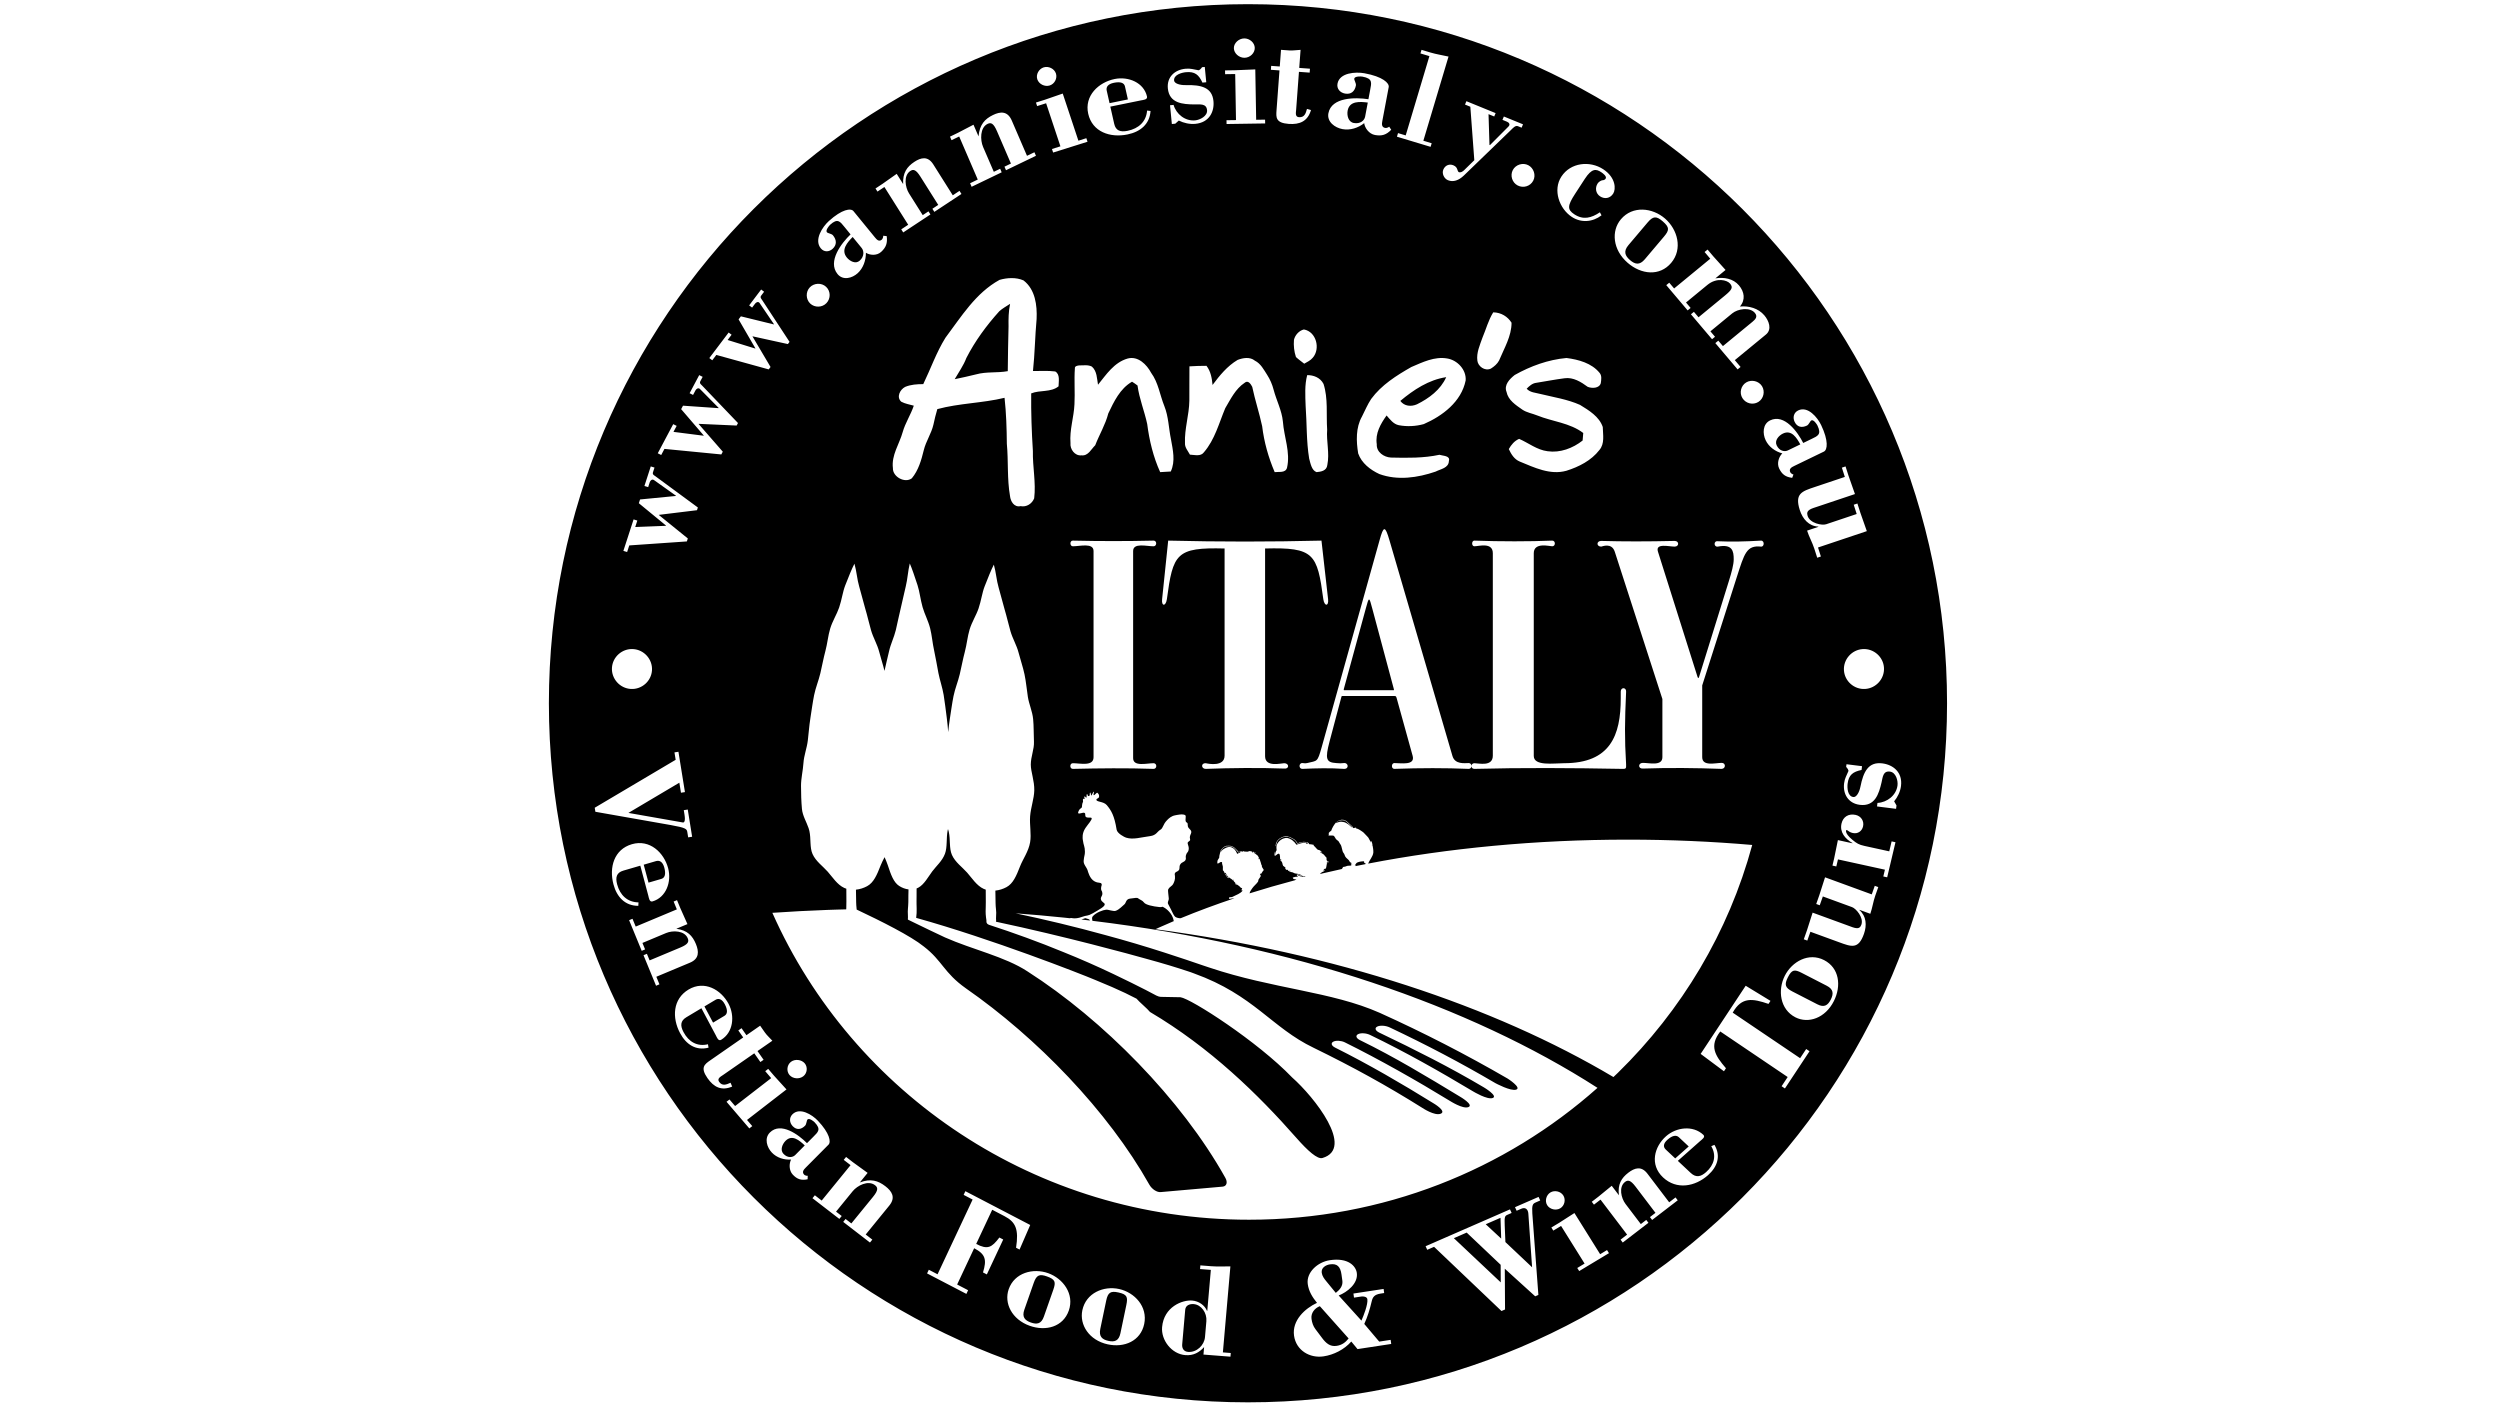 <?xml version="1.0" encoding="UTF-8"?>
<svg width="599px" height="337px" viewBox="0 0 599 337" version="1.1" xmlns="http://www.w3.org/2000/svg" xmlns:xlink="http://www.w3.org/1999/xlink">
    <!-- Generator: Sketch 63.1 (92452) - https://sketch.com -->
    <title>Annies Italy</title>
    <desc>Created with Sketch.</desc>
    <g id="Annies-Italy" stroke="none" stroke-width="1" fill="none" fill-rule="evenodd">
        <g id="AnniesItalyLogoNEW_P371CMYK" transform="translate(131, 1)" fill="#000000">
            <path d="M168.013,0 C260.521,0 335.512,74.992 335.512,167.5 C335.512,260.008 260.521,335 168.013,335 C75.505,335 0.512,260.008 0.512,167.5 C0.512,74.992 75.505,0 168.013,0 Z M156.609,302.184 L156.533,303.064 L159.119,303.266 L158.263,313.08 L158.196,313.075 C157.647,311.734 156.231,310.736 154.639,310.611 C152.284,310.425 147.864,312.106 147.438,316.981 C147.17,320.063 149.682,323.427 153.031,323.691 C154.921,323.838 156.325,323.061 157.506,321.761 L157.506,321.761 L157.35,323.554 L163.817,324.061 L163.893,323.181 L162.003,323.032 L163.801,302.431 C162.268,302.405 160.721,302.506 159.197,302.386 L159.197,302.386 L156.609,302.184 Z M194.094,303.998 C193.868,302.362 192.05,300.269 187.592,300.948 C184.694,301.39 181.951,303.878 182.337,306.659 C182.585,308.457 183.475,309.824 184.552,311.164 C181.65,312.508 178.547,315.386 179.05,319.017 C179.543,322.583 182.86,324.482 186.133,323.982 C188.597,323.607 191.065,322.362 192.772,320.433 L192.772,320.433 L194.263,322.242 L202.336,321.013 L202.201,320.03 L199.458,320.449 L195.881,316.218 C196.687,314.457 197.209,312.708 197.651,310.837 C197.889,309.799 198.279,309.172 199.806,308.939 L199.806,308.939 L200.648,308.811 L200.513,307.83 L193.28,308.931 L193.417,309.912 L195.194,309.643 C195.629,309.576 196.535,309.672 196.62,310.293 C196.793,311.536 195.708,314.274 195.198,315.42 L195.198,315.42 L189.749,309.402 C191.743,308.631 194.448,306.549 194.094,303.998 Z M152.977,312.823 C153.067,311.785 154.004,311.384 154.999,311.461 C156.822,311.605 158.222,313.552 158.046,315.564 L158.046,315.564 L157.715,319.37 C157.547,321.289 155.755,323.08 153.666,322.917 C152.605,322.833 152.172,322.039 152.255,321.096 L152.255,321.096 Z M185.235,311.962 L192.128,319.696 C191.343,320.684 190.502,321.279 189.256,321.469 C187.666,321.712 186.68,320.794 185.781,319.594 L185.781,319.594 L184.182,317.467 C183.638,316.748 183.364,315.922 183.237,315.005 C183.042,313.599 184.024,312.413 185.235,311.962 L185.235,311.962 Z M137.149,307.85 C133.442,307.029 129.198,308.783 128.328,312.945 C127.597,316.44 129.962,320.12 134.38,321.097 C138.363,321.978 142.297,320.321 143.154,316.224 C144.024,312.062 140.855,308.67 137.149,307.85 Z M134.048,310.621 C134.453,308.682 135.092,308.258 136.976,308.675 C139.045,309.132 139.273,309.749 138.868,311.686 L138.868,311.686 L137.453,318.453 C137.067,320.295 136.035,320.599 134.551,320.27 C133.069,319.942 132.249,319.23 132.633,317.386 L132.633,317.386 Z M120.131,304.048 C116.531,302.767 112.073,303.933 110.685,307.895 C109.519,311.222 111.422,315.13 115.712,316.658 C119.581,318.037 123.716,316.925 125.083,313.022 C126.472,309.062 123.731,305.331 120.131,304.048 Z M116.689,306.361 C117.336,304.515 118.026,304.182 119.856,304.834 C121.865,305.55 122.015,306.181 121.369,308.027 L121.369,308.027 L119.111,314.467 C118.497,316.221 117.427,316.385 115.987,315.872 C114.547,315.36 113.817,314.555 114.432,312.801 L114.432,312.801 Z M237.643,285.776 L231.994,288.24 L232.386,289.1 L233.526,288.602 C234.463,288.194 235.127,288.728 235.193,289.799 L235.193,289.799 L236.09,302.637 L229.694,296.599 L229.53,292.616 C229.459,290.688 229.518,290.352 230.133,290.084 L230.133,290.084 L231.186,289.624 L230.794,288.764 L210.574,297.593 L210.965,298.453 L212.604,297.738 L228.757,313.122 L229.607,312.752 L229.548,302.985 L236.835,309.597 L237.596,309.264 L236.144,289.728 C236.004,287.727 236.278,287.401 236.922,287.12 L236.922,287.12 L238.033,286.635 L237.643,285.776 Z M100.302,284.408 L99.888,285.292 L102.04,286.412 L93.638,304.32 L91.541,303.229 L91.127,304.113 L100.545,309.02 L100.959,308.136 L98.332,306.768 L102.409,298.079 C105.148,299.506 105.46,300.841 104.525,303.874 L104.525,303.874 L105.447,304.354 L109.371,295.989 L108.449,295.509 C106.619,297.927 105.631,298.475 102.893,297.048 L102.893,297.048 L106.734,288.86 L109.669,290.389 C112.352,291.787 113.14,293.518 112.447,297.959 L112.447,297.959 L113.285,298.395 L115.84,292.505 L100.302,284.408 Z M187.635,301.943 C189.381,301.677 190.161,302.493 190.42,304.358 L190.42,304.358 L190.642,305.96 C190.752,307.212 189.947,308.071 189.057,308.773 L189.057,308.773 L186.798,306.012 C186.301,305.419 185.798,304.762 185.685,303.944 C185.517,302.733 186.7,302.085 187.635,301.943 Z M220.417,294.327 L228.557,302.043 L228.581,306.258 L217.344,295.669 L220.417,294.327 Z M246.233,289.642 C244.991,290.389 243.815,291.243 242.571,291.992 L242.571,291.992 L240.707,293.113 L241.17,293.855 L243.034,292.734 L248.667,301.752 L246.912,302.809 L247.375,303.551 L254.508,299.258 L254.045,298.515 L252.396,299.508 Z M71.723,276.204 L71.153,276.903 L72.795,278.17 L65.879,286.656 L64.238,285.389 L63.668,286.088 L70.107,291.054 L70.677,290.356 L69.317,289.307 L73.304,284.416 C74.422,283.043 77.014,281.709 78.656,282.976 C79.374,283.53 79.474,284.175 78.172,285.773 L78.172,285.773 L72.985,292.136 L71.6,291.068 L71.031,291.767 L77.444,296.714 L78.014,296.015 L76.423,294.788 L82.078,287.85 C83.664,285.903 82.696,284.424 81.132,283.218 C79.387,281.873 77.62,281.323 75.012,282.32 L75.012,282.32 L76.883,280.023 C75.729,279.133 74.519,278.361 73.365,277.471 L73.365,277.471 L71.723,276.204 Z M263.727,280.214 C262.266,278.289 260.652,278.825 259.155,279.974 C257.488,281.257 256.563,282.748 256.894,285.385 L256.894,285.385 L255.171,283.116 C254.067,283.963 253.062,284.891 251.958,285.739 L251.958,285.739 L250.389,286.946 L250.913,287.636 L252.483,286.429 L258.855,294.818 L257.285,296.024 L257.81,296.714 L263.967,291.984 L263.442,291.293 L262.142,292.292 L258.469,287.457 C257.437,286.1 256.785,283.399 258.355,282.193 C259.041,281.665 259.672,281.727 260.872,283.307 L260.872,283.307 L265.65,289.596 L264.326,290.615 L264.85,291.305 L270.984,286.593 L270.458,285.903 L268.937,287.071 Z M228.522,290.787 L228.684,295.768 L224.982,292.332 L228.522,290.787 Z M86.983,134 C86.546,135.809 86.445,137.803 86.025,139.476 C85.573,141.271 85.245,143.039 84.821,144.719 C84.371,146.5 84.05,148.261 83.64,149.961 C83.213,151.728 82.39,153.32 82.015,155.056 C81.676,156.627 81.239,158.165 80.924,159.747 C80.55,158.187 80.038,156.669 79.64,155.118 C79.194,153.383 78.214,151.791 77.705,150.023 C77.216,148.323 76.835,146.562 76.299,144.781 C75.793,143.101 75.403,141.333 74.865,139.538 C74.364,137.865 74.245,135.871 73.724,134.062 C73.091,135.272 72.33,137.183 71.511,139.279 C70.915,140.803 70.7,142.668 70.058,144.564 C69.507,146.19 68.465,147.775 67.91,149.618 C67.404,151.302 67.252,153.157 66.765,154.98 C66.304,156.703 65.982,158.496 65.557,160.31 C65.146,162.065 64.417,163.77 64.056,165.578 C63.7,167.36 63.473,169.173 63.182,170.978 C63.008,172.048 62.895,173.122 62.787,174.193 C62.713,174.932 62.641,175.671 62.554,176.406 C62.338,178.241 61.624,180.009 61.508,181.805 C61.387,183.664 60.919,185.505 60.923,187.29 C60.928,189.17 60.981,191.053 61.144,192.812 C61.296,194.457 62.24,195.94 62.736,197.42 C62.811,197.642 62.876,197.865 62.926,198.087 C63.348,199.96 62.977,202.034 63.683,203.621 C64.461,205.369 66.148,206.532 67.316,207.851 C68.443,209.122 69.616,210.998 71.286,211.748 C71.448,211.821 71.613,211.88 71.78,211.934 C71.777,212.998 71.786,214.03 71.797,214.968 C71.802,215.401 71.79,215.792 71.778,216.167 C71.77,216.418 71.765,216.649 71.761,216.882 C71.042,216.901 70.32,216.917 69.603,216.939 C68.808,216.964 68.012,216.988 67.219,217.017 C62.796,217.181 58.406,217.409 54.057,217.713 C73.285,260.994 117.183,291.245 168.27,291.245 C200.39,291.245 229.669,279.287 251.762,259.652 C220.904,239.812 178.727,225.464 130.736,219.627 C130.671,219.242 130.584,218.843 130.795,218.585 C131.586,217.624 133.302,217.029 134.022,216.963 C134.601,216.91 135.75,217.436 136.339,217.226 C137.18,216.929 137.898,216.086 138.423,215.669 C138.808,215.362 138.745,214.394 139.8,214.3 C141.094,214.181 141.392,213.987 141.749,214.277 C142.11,214.573 142.736,214.721 143.097,215.237 C143.486,215.794 145.193,216.174 146.788,216.332 C147.777,216.429 147.169,215.971 148.178,216.609 C148.251,216.656 149.958,217.77 150.237,219.691 C150.239,219.694 150.239,219.697 150.239,219.701 C149.048,220.206 147.868,220.717 146.71,221.238 L145.838,221.64 L145.838,221.64 C188.777,227.399 226.698,239.899 255.579,257.061 C255.939,256.717 256.306,256.379 256.661,256.03 C271.891,241.131 283.169,222.402 288.832,201.453 C279.167,200.619 269.201,200.177 259.008,200.177 C236.95,200.177 215.94,202.223 196.818,205.919 C197.15,205.002 197.94,204.278 198.049,203.279 C198.077,202.683 197.971,202.089 197.858,201.505 L197.654,201.52 C197.706,201.486 197.807,201.417 197.858,201.383 C197.809,201.135 197.734,200.894 197.655,200.655 C197.61,200.626 197.519,200.569 197.472,200.542 C197.481,200.638 197.498,200.831 197.507,200.925 C197.462,200.824 197.422,200.722 197.382,200.621 C197.071,200.232 196.977,199.709 196.573,199.386 C196.344,199.163 196.116,198.936 195.91,198.692 C195.622,198.325 195.181,198.131 194.813,197.858 C194.554,197.665 194.243,197.565 193.936,197.476 L193.867,197.455 C193.886,197.41 193.924,197.321 193.943,197.276 C193.882,197.288 193.757,197.314 193.696,197.328 C193.56,197.402 193.363,197.359 193.249,197.416 C193.157,197.111 192.866,196.931 192.665,196.699 C192.299,196.399 191.978,196.052 191.624,195.741 C191.396,195.598 191.141,195.497 190.882,195.426 C190.289,195.311 189.731,195.603 189.25,195.908 C189.279,195.906 189.342,195.901 189.373,195.899 C190.076,195.428 191.169,195.352 191.764,196.028 C192.189,196.487 192.752,196.812 193.103,197.338 C192.716,197.154 192.466,196.797 192.12,196.556 C191.705,196.272 191.274,195.963 190.749,195.935 C190.212,195.789 189.647,195.963 189.159,196.186 C189.164,196.131 189.175,196.025 189.18,195.971 C188.643,196.585 188.209,197.28 187.954,198.054 C187.71,198.181 187.506,198.368 187.353,198.597 C187.363,198.661 187.384,198.791 187.396,198.857 C187.363,198.97 187.333,199.084 187.306,199.199 C187.741,199.231 188.19,199.115 188.611,199.274 C188.723,199.462 188.847,199.641 188.971,199.823 C189.128,200.251 189.661,200.363 189.844,200.777 C190.003,201.144 190.332,201.422 190.404,201.826 C190.484,202.199 190.615,202.559 190.688,202.934 C190.756,203.291 191.107,203.506 191.173,203.867 C191.295,204.371 191.729,204.691 192.095,205.023 C192.289,205.19 192.336,205.472 192.541,205.621 C192.878,205.673 192.955,206.037 192.986,206.316 C192.881,206.127 192.85,205.819 192.634,205.736 C192.688,205.936 192.786,206.13 192.782,206.349 C192.435,206.5 192.039,206.343 191.692,206.5 C191.434,206.607 191.169,206.703 190.885,206.71 C190.723,206.694 190.737,206.92 190.667,207.009 C190.624,207.035 190.538,207.085 190.495,207.109 C190.538,207.145 190.585,207.167 190.632,207.186 C188.849,207.573 187.084,207.977 185.335,208.391 C185.327,208.366 185.332,208.342 185.311,208.314 C185.581,208.041 185.912,207.841 186.282,207.724 C186.331,207.588 186.38,207.451 186.427,207.313 C186.333,207.482 186.197,207.594 186.017,207.645 C186.099,207.49 186.19,207.339 186.284,207.191 C186.388,207.181 186.495,207.171 186.599,207.159 C186.908,206.76 186.748,206.228 187.004,205.812 C186.964,205.824 186.88,205.847 186.838,205.857 C186.924,205.709 186.99,205.551 187.053,205.393 C187.321,205.472 187.016,205.65 187.084,205.822 C187.182,205.718 187.272,205.606 187.356,205.492 C187.203,205.329 186.885,205.308 186.859,205.052 C186.791,204.887 186.831,204.713 186.863,204.547 C186.714,204.325 186.474,204.177 186.338,203.943 C186.205,203.69 185.898,203.621 185.7,203.432 C185.51,203.381 185.356,203.262 185.337,203.056 C185.494,203.15 185.646,203.253 185.808,203.343 C185.602,202.923 185.198,202.624 184.716,202.602 C184.694,202.569 184.647,202.5 184.622,202.466 C184.289,202.254 184.137,201.855 183.787,201.658 C183.777,201.577 183.766,201.498 183.757,201.419 C183.381,201.317 182.992,201.293 182.608,201.252 C182.61,201.197 182.614,201.089 182.615,201.035 C182.389,200.913 182.164,200.769 181.9,200.745 C181.219,200.617 180.53,200.795 179.904,201.052 C179.599,200.602 179.269,200.117 178.741,199.902 C178.403,199.782 178.133,199.508 177.759,199.484 C177.418,199.242 176.984,199.302 176.616,199.448 C176.208,199.538 175.842,199.739 175.503,199.974 C174.982,200.356 174.689,200.987 174.63,201.611 C174.633,201.661 174.638,201.759 174.642,201.809 C174.691,201.658 174.733,201.506 174.781,201.357 C174.902,200.98 174.996,200.573 175.294,200.287 C175.81,199.78 176.525,199.462 177.256,199.443 C177.77,199.469 178.209,199.751 178.652,199.974 C178.872,200.091 179.1,200.205 179.273,200.39 C179.519,200.609 179.634,200.932 179.867,201.163 C180.258,201.078 180.608,200.863 181.008,200.815 C181.374,200.782 181.744,200.793 182.104,200.863 C182.136,200.898 182.2,200.97 182.232,201.006 C182.335,201.056 182.437,201.109 182.539,201.166 C182.362,201.161 182.185,201.15 182.007,201.138 C181.942,201.071 181.876,201.006 181.808,200.941 C181.044,200.877 180.331,201.166 179.622,201.393 C179.116,200.616 178.351,199.95 177.411,199.771 C176.267,199.711 175.233,200.542 174.86,201.577 C174.823,201.943 174.818,202.313 174.881,202.676 L174.884,202.698 C174.597,203.068 174.532,203.534 174.478,203.983 C174.394,203.762 174.382,203.527 174.394,203.295 C174.393,203.221 174.389,203.071 174.387,202.996 C174.295,203.305 174.251,203.652 174.358,203.964 C174.572,204.115 174.771,203.921 174.919,203.776 C175.092,203.637 175.353,203.412 175.557,203.63 C175.718,204.005 175.699,204.437 175.713,204.837 C175.761,204.83 175.857,204.818 175.906,204.813 C175.943,204.915 175.981,205.018 176.019,205.119 C175.976,205.107 175.887,205.085 175.842,205.074 L175.934,204.963 C175.829,204.961 175.725,204.961 175.622,204.959 C175.859,205.224 176.204,205.454 176.251,205.834 C176.283,206.068 176.361,206.29 176.469,206.5 C176.513,206.517 176.605,206.552 176.649,206.569 C176.734,206.742 176.896,206.787 177.076,206.761 C177.079,206.78 177.085,206.82 177.086,206.839 C177.029,206.832 176.914,206.82 176.856,206.813 C176.938,207.038 177.011,207.286 177.228,207.423 C177.336,207.416 177.444,207.408 177.552,207.403 C177.594,207.492 177.639,207.583 177.683,207.673 C177.855,207.664 178.03,207.659 178.204,207.647 C178.188,207.729 178.155,207.805 178.103,207.874 L178.051,207.666 C177.997,207.731 177.946,207.798 177.895,207.865 C178.084,207.931 178.283,207.946 178.481,207.965 C178.799,207.982 179.032,208.238 179.341,208.283 C179.958,208.355 180.617,208.465 181.098,208.888 C181.343,208.933 181.609,208.931 181.815,209.09 C181.545,209.186 181.248,208.885 181.025,209.103 C180.6,208.959 180.11,208.88 179.773,208.57 C180.155,208.593 180.479,208.804 180.814,208.967 C180.865,208.938 180.914,208.906 180.957,208.869 C180.622,208.723 180.288,208.577 179.942,208.46 C179.848,208.515 179.754,208.572 179.66,208.63 C179.775,208.761 179.887,208.897 179.989,209.04 C179.564,209.04 179.137,209.107 178.739,209.26 L178.86,209.544 L178.86,209.544 C179.097,209.683 179.371,209.702 179.641,209.709 C179.498,209.781 179.355,209.851 179.212,209.925 C175.509,210.904 171.899,211.947 168.39,213.053 C168.468,212.757 168.578,212.468 168.77,212.228 C169.134,211.653 169.587,211.139 170.083,210.672 C170.212,210.537 170.334,210.396 170.431,210.24 C170.517,210.051 170.463,209.812 170.607,209.647 C170.731,209.48 170.843,209.308 170.954,209.133 C170.932,209.098 170.896,209.04 170.865,208.99 L170.826,208.925 L170.893,208.987 C170.944,209.036 171.004,209.091 171.04,209.126 C171.066,208.981 171.089,208.837 171.111,208.691 C171.05,208.699 170.926,208.715 170.865,208.723 C170.916,208.579 170.973,208.434 171.033,208.292 C171.075,208.302 171.16,208.321 171.204,208.33 C171.383,208.022 171.559,207.707 171.809,207.446 C171.676,207.191 171.521,206.945 171.359,206.708 C171.3,206.643 171.371,206.562 171.383,206.493 C171.307,206.354 171.226,206.215 171.186,206.06 C171.104,205.611 170.89,205.202 170.785,204.76 C170.684,204.7 170.64,204.854 170.579,204.897 C170.567,204.83 170.559,204.765 170.55,204.7 C170.578,204.667 170.633,204.603 170.661,204.571 C170.534,204.423 170.485,204.234 170.409,204.06 C170.219,203.921 170.023,203.783 169.873,203.599 C169.833,203.613 169.753,203.639 169.711,203.651 C169.654,203.618 169.594,203.584 169.535,203.553 C169.598,203.537 169.725,203.508 169.788,203.492 C169.818,203.367 169.783,203.25 169.682,203.143 C169.683,203.216 169.688,203.362 169.69,203.434 C169.62,203.382 169.549,203.333 169.479,203.283 C169.49,203.247 169.511,203.173 169.521,203.137 C169.39,203.119 169.258,203.063 169.125,203.094 C169.071,203.276 169.406,203.303 169.5,203.436 C169.328,203.374 169.165,203.291 169.002,203.212 C168.986,203.161 168.954,203.057 168.937,203.006 C168.702,202.922 168.444,202.939 168.198,202.916 C168.177,202.951 168.135,203.018 168.114,203.052 C167.783,203.052 167.45,203.064 167.12,203.026 C167.085,203.013 167.016,202.985 166.981,202.973 C166.925,202.951 166.813,202.908 166.758,202.885 L166.82,203.092 C166.681,203.054 166.54,203.018 166.402,202.975 C166.234,203.018 166.065,203.056 165.896,203.09 C166.015,203.154 166.135,203.209 166.259,203.266 C166.165,203.288 166.071,203.308 165.975,203.317 C165.79,203.408 165.605,203.498 165.422,203.59 C165.183,202.863 164.648,202.139 163.854,201.962 C163.263,201.831 162.718,202.137 162.219,202.409 C161.902,202.597 161.684,202.896 161.441,203.161 C161.684,202.435 162.343,201.745 163.166,201.759 C163.717,201.725 164.32,201.821 164.728,202.218 C165.061,202.54 165.398,202.863 165.677,203.233 C165.724,203.236 165.819,203.243 165.867,203.247 C165.591,202.873 165.241,202.559 164.911,202.234 C164.644,201.948 164.276,201.785 163.907,201.673 C163.549,201.629 163.183,201.639 162.824,201.663 C162.25,201.816 161.827,202.258 161.502,202.726 C161.38,203.006 161.372,203.319 161.264,203.603 C161.148,203.895 161.145,204.211 161.119,204.519 C160.953,204.834 160.653,205.109 160.679,205.494 C160.697,205.632 160.594,205.893 160.803,205.917 C161.025,205.821 161.223,205.685 161.424,205.551 C161.549,205.549 161.675,205.549 161.802,205.549 C161.802,205.792 161.797,206.044 161.903,206.271 C162.087,206.67 161.952,207.116 162.005,207.537 C162.277,207.704 162.338,208.032 162.477,208.295 C162.528,208.228 162.578,208.163 162.631,208.097 C162.765,208.331 162.897,208.567 163.03,208.802 C163.127,208.981 163.356,209.065 163.396,209.284 C163.262,209.21 163.133,209.127 163.009,209.04 C162.925,208.813 162.768,208.615 162.718,208.374 C162.679,208.433 162.641,208.489 162.603,208.548 C162.786,208.863 163.005,209.155 163.263,209.415 C163.337,209.353 163.412,209.291 163.487,209.229 C163.804,209.521 164.254,209.647 164.48,210.04 C164.514,209.991 164.548,209.939 164.582,209.891 C164.529,209.839 164.425,209.738 164.372,209.686 C164.534,209.752 164.691,209.846 164.597,210.049 L164.822,210.063 C164.759,210.061 164.632,210.056 164.569,210.054 C164.669,210.214 164.787,210.365 164.944,210.476 C164.986,210.68 165.061,210.873 165.166,211.053 C165.208,211.012 165.249,210.971 165.291,210.931 C165.209,210.831 165.143,210.723 165.087,210.608 C165.209,210.706 165.309,210.826 165.403,210.95 C165.725,211.153 166.043,211.38 166.273,211.688 C166.39,211.741 166.508,211.793 166.63,211.844 C166.559,211.996 166.493,212.15 166.433,212.309 C166.513,212.326 166.672,212.364 166.751,212.382 C166.187,213.127 165.239,213.402 164.439,213.815 C164.188,213.994 163.865,213.93 163.581,213.994 C163.406,214.095 163.41,214.32 163.612,214.386 C163.985,214.32 164.353,214.216 164.735,214.219 L164.709,214.245 L164.709,214.245 C160.27,215.729 156.001,217.314 151.923,218.994 C151.391,219.056 150.884,218.826 150.854,218.817 C150.201,218.609 149.96,217.505 148.905,215.636 C148.621,215.13 149.086,214.807 149.039,214.245 C148.978,213.492 148.792,212.309 148.889,212.128 C149.351,211.277 149.78,211.461 150.167,210.658 C150.296,210.386 150.623,209.71 150.521,208.907 C150.487,208.629 150.413,208.44 150.521,208.207 C150.691,207.843 151.057,207.903 151.374,207.576 C151.81,207.131 151.421,206.718 151.799,206.106 C152.199,205.463 152.821,205.614 153.077,204.987 C153.236,204.598 153.013,204.505 153.149,203.936 C153.315,203.236 153.682,203.245 153.787,202.676 C153.911,202.01 153.742,201.812 153.574,201.135 C153.433,200.561 154.296,200.623 154.143,200.084 C153.799,198.87 155.09,198.559 153.981,197.574 C153.252,196.927 153.871,196.332 153.325,196.062 C152.741,195.775 153.353,194.546 152.959,194.3 C152.364,193.927 150.872,194.296 150.593,194.343 C149.651,194.501 149.045,195.093 148.677,195.464 C147.528,196.616 147.781,197.386 146.971,197.844 C146.281,198.236 146.051,199.139 144.571,199.333 C142.287,199.63 140.499,200.244 138.792,199.697 C138.414,199.575 136.688,198.704 136.541,197.775 C136.003,194.394 135.239,193.17 134.189,191.91 C133.401,190.964 131.567,191.198 131.703,190.551 C131.75,190.324 132.355,190.259 132.336,189.869 C132.329,189.738 132.442,189.413 131.984,188.983 C131.748,188.763 131.338,189.566 131.07,189.52 C130.868,189.485 131.236,188.682 131.074,188.694 C130.912,188.706 130.567,189.595 130.496,189.607 C130.337,189.636 130.381,188.83 130.203,188.913 C129.999,189.007 130.211,189.523 130.008,189.669 C129.478,190.051 129.589,188.861 129.392,189.332 C129.26,189.647 129.449,189.681 129.289,190.13 C129.24,190.268 128.975,189.716 128.87,189.819 C128.656,190.029 128.975,190.446 128.833,190.464 C128.686,190.481 128.584,190.197 128.479,190.536 C128.412,190.756 128.577,190.978 128.465,191.175 C128.2,191.64 128.272,192.393 128.2,192.467 C127.941,192.733 127.645,192.862 127.502,193.186 C127.323,193.59 127.268,193.648 127.36,193.854 C127.467,194.093 128.49,193.646 128.746,193.732 C129.094,193.849 128.981,193.949 129.053,194.499 C129.142,195.168 130.444,194.711 130.56,195.025 C130.704,195.411 129.742,196.401 129.082,197.378 C128.199,198.683 128.399,199.893 128.441,200.225 C128.624,201.659 128.951,201.773 128.947,203.111 C128.945,203.929 128.745,204.026 128.645,205.252 C128.575,206.111 129.32,206.73 129.586,207.518 C129.678,207.79 130.068,209.569 131.299,210.2 C132.245,210.687 132.774,210.326 132.95,210.818 C133.058,211.119 132.826,211.268 132.812,211.825 C132.791,212.536 133.098,212.341 133.128,213.039 C133.155,213.737 132.678,213.87 132.772,214.439 C132.892,215.166 133.727,215.283 133.694,215.699 C133.652,216.246 132.533,216.834 130.828,217.823 C129.531,218.575 129.438,218.234 128.242,218.685 C126.394,219.381 125.489,218.791 125.453,218.982 L125.452,219.021 L125.452,219.021 L123.919,218.859 C120.095,218.463 116.236,218.12 112.345,217.833 C119.392,219.319 126.745,221.079 133.827,223.04 C138.577,224.321 143.298,225.718 147.983,227.23 C151.966,228.501 154.602,229.43 157.145,230.288 C157.696,230.474 158.246,230.659 158.801,230.841 C174.024,235.948 188.054,236.556 199.6,241.682 C210.034,246.395 220.265,251.649 230.217,257.42 C230.228,257.418 233.62,259.595 232.299,260.068 C231.004,260.535 227.34,258.536 227.329,258.538 C218.885,253.588 210.8,249.349 201.973,245.169 C201.008,244.712 199.668,244.625 198.985,244.971 C198.303,245.315 198.526,245.957 199.472,246.411 C208.154,250.571 216.321,254.666 224.541,259.537 C224.551,259.536 227.978,261.593 226.661,262.081 C225.366,262.566 222.042,260.542 222.031,260.544 C213.941,255.7 205.755,251.067 197.273,246.971 C196.347,246.522 195.05,246.442 194.389,246.788 C193.726,247.132 193.935,247.769 194.846,248.214 C203.188,252.291 210.941,256.983 218.817,261.758 C218.825,261.756 222.204,263.731 220.827,264.261 C219.476,264.785 216.393,262.764 216.382,262.768 C208.632,258.02 199.373,252.772 191.235,248.753 C190.347,248.313 189.098,248.24 188.454,248.586 C187.812,248.93 188.005,249.559 188.88,249.998 C196.883,253.996 204.917,258.672 212.437,263.333 C212.447,263.329 215.695,265.247 214.199,265.845 C212.731,266.436 209.819,264.46 209.808,264.461 C201.252,259.098 193.115,254.624 183.754,250.055 C173.682,245.239 169.457,237.419 155.112,232.243 C154.848,232.147 154.606,232.048 154.335,231.954 L153.66,231.729 C150.845,230.794 147.971,229.906 143.369,228.649 C140.041,227.708 124.344,223.4 107.632,219.841 C107.627,219.85 107.617,219.857 107.612,219.865 C107.659,219.747 107.688,219.622 107.669,219.483 C107.604,219.008 107.701,218.391 107.694,217.689 C107.694,217.633 107.687,217.567 107.685,217.509 C107.676,217.31 107.661,217.096 107.639,216.87 C107.593,216.386 107.535,215.866 107.539,215.383 C107.546,214.446 107.526,213.424 107.49,212.389 C108.421,212.295 109.341,211.998 110.163,211.555 C111.739,210.706 112.521,208.848 113.408,206.572 C114.088,204.828 115.437,203.013 115.814,200.819 C116.154,198.84 115.654,196.651 115.816,194.566 C115.981,192.451 116.763,190.376 116.813,188.407 C116.872,186.077 115.977,183.93 115.978,182.198 C115.98,180.306 116.813,178.486 116.736,176.751 C116.652,174.868 116.709,173.032 116.54,171.295 C116.359,169.434 115.544,167.705 115.275,165.965 C114.993,164.139 114.844,162.333 114.476,160.587 C114.101,158.807 113.494,157.097 113.043,155.342 C112.597,153.607 111.618,152.015 111.109,150.248 C110.62,148.547 110.238,146.786 109.702,145.005 C109.197,143.325 108.806,141.558 108.269,139.762 C107.768,138.089 107.648,136.095 107.127,134.287 C106.495,135.496 105.734,137.407 104.914,139.503 C104.318,141.027 104.103,142.892 103.461,144.788 C102.91,146.414 101.869,147.999 101.314,149.842 C100.807,151.526 100.655,153.381 100.168,155.204 C99.708,156.927 99.386,158.721 98.961,160.534 C98.55,162.289 97.821,163.994 97.459,165.802 C97.103,167.585 96.877,169.397 96.585,171.202 C96.412,172.273 96.299,173.346 96.191,174.417 C96.093,173.251 95.994,172.082 95.836,170.916 C95.591,169.11 95.4,167.298 95.102,165.516 C94.798,163.707 94.186,162.002 93.841,160.248 C93.484,158.434 93.214,156.64 92.827,154.917 C92.418,153.095 92.29,151.239 91.865,149.556 C91.399,147.713 90.524,146.128 90.061,144.502 C89.522,142.606 89.342,140.741 88.842,139.216 C88.153,137.12 87.514,135.21 86.983,134 Z M243.572,285.44 C242.943,284.432 241.477,284.109 240.478,284.711 C239.477,285.313 239.079,286.757 239.708,287.765 C240.338,288.772 241.82,289.122 242.846,288.504 C243.873,287.886 244.202,286.447 243.572,285.44 Z M80.946,204.378 C81.23,205.031 81.505,205.664 81.709,206.287 C82.454,208.561 83.11,210.419 84.434,211.268 C85.124,211.711 85.897,212.008 86.679,212.102 C86.665,212.574 86.655,213.039 86.648,213.498 C86.639,214.048 86.634,214.587 86.638,215.096 C86.638,215.131 86.635,215.166 86.635,215.199 C86.632,215.482 86.615,215.773 86.593,216.063 C86.575,216.301 86.556,216.536 86.54,216.76 C86.522,216.988 86.509,217.205 86.507,217.402 C86.504,217.749 86.523,218.078 86.536,218.377 C86.549,218.681 86.556,218.956 86.528,219.196 C86.521,219.257 86.542,219.293 86.545,219.344 C86.938,219.537 87.329,219.726 87.719,219.917 C90.504,221.274 93.197,222.574 95.416,223.605 C101.952,226.509 109.782,228.199 115.198,231.756 C133.272,243.318 152.06,262.364 162.567,281.163 C163.213,282.267 162.914,283.233 161.942,283.318 C156.787,283.776 151.833,284.209 147.083,284.626 C146.189,284.704 145.008,283.92 144.402,282.879 C134.45,265.165 117.412,247.614 100.421,235.802 C95.11,232.046 94.822,229.217 90.338,225.778 C87.234,223.261 80.101,219.697 74.256,216.932 C74.249,216.837 74.245,216.746 74.235,216.645 C74.189,216.162 74.131,215.642 74.135,215.159 C74.143,214.222 74.122,213.199 74.086,212.165 C75.018,212.071 75.938,211.774 76.76,211.33 C78.336,210.482 79.118,208.623 80.005,206.347 C80.255,205.706 80.596,205.054 80.946,204.378 Z M277.113,270.896 C274.618,268.558 270.62,269.083 268.178,271.248 C265.366,273.741 264.205,278.052 267.468,281.11 C270.729,284.168 275.172,283.292 278.229,280.582 C280.523,278.547 281.367,275.962 279.777,273.303 L279.777,273.303 L279.018,273.627 C280.321,275.884 279.727,278.115 277.778,279.844 C276.496,280.981 275.349,281.209 274.102,280.04 L274.102,280.04 L271.007,277.14 L276.41,272.35 C276.804,272.001 277.689,271.435 277.113,270.896 Z M64.963,267.524 C63.605,266.093 60.636,264.209 58.866,265.991 C58.037,266.826 58.157,268.014 58.923,268.822 C59.865,269.815 60.952,269.668 61.893,268.721 C62.072,268.54 62.164,268.223 62.234,267.926 C62.303,267.63 62.373,267.335 62.485,267.221 C62.888,266.816 63.942,267.649 64.183,267.903 C65.803,269.612 65.021,270.219 63.856,271.392 L63.856,271.392 L62.355,272.903 C60.362,270.894 56.078,267.716 53.457,270.356 C52.068,271.754 52.753,273.908 53.935,275.155 C55.117,276.4 56.861,276.946 58.546,276.83 C58.048,277.782 58.007,279.447 58.949,280.44 C60,281.549 60.97,281.878 62.503,281.556 L62.503,281.556 L62.534,280.71 C62.29,280.777 61.826,280.61 61.673,280.449 C61.06,279.803 61.598,279.216 62.069,278.742 L62.069,278.742 L67.513,273.26 C68.162,272.606 67.787,270.503 64.963,267.524 Z M268.53,272.074 C269.713,271.024 270.641,270.903 271.264,271.488 L271.264,271.488 L273.616,273.69 L270.383,276.556 L268.13,274.442 C267.481,273.835 267.469,273.014 268.53,272.074 Z M96.14,197.644 C96.214,197.866 96.28,198.089 96.33,198.312 C96.751,200.184 96.38,202.258 97.087,203.846 C97.865,205.593 99.552,206.756 100.72,208.074 C101.847,209.347 103.02,211.223 104.689,211.972 C104.851,212.043 105.017,212.104 105.183,212.158 C105.181,213.222 105.189,214.255 105.2,215.192 C105.205,215.625 105.194,216.016 105.181,216.392 C105.17,216.732 105.16,217.061 105.158,217.37 C105.157,217.61 105.161,217.845 105.177,218.073 C105.213,218.587 105.286,219.126 105.35,219.525 C105.366,219.625 105.17,220.302 105.969,220.585 C111.865,222.499 117.951,224.707 123.768,227.107 C127.828,228.741 131.839,230.502 135.794,232.389 C139.157,233.974 141.364,235.122 143.5,236.186 C146.191,237.617 146.434,237.796 147.114,237.848 C149.186,237.898 151.847,237.937 151.847,237.938 C154.356,238.276 170.284,248.509 178.594,257.156 C183.906,261.852 193.645,274.151 185.869,276.454 C184.679,276.83 182.344,274.744 179.611,271.635 C170.476,261.241 158.941,249.98 144.54,241.468 C143.928,240.689 141.944,239.051 141.305,238.277 C140.781,237.989 141.125,238.22 138.616,236.933 C136.661,236.009 134.487,235.045 131.363,233.774 C127.747,232.255 106.772,224.024 88.516,218.921 C88.557,218.574 88.598,218.174 88.621,217.786 C88.64,217.463 88.638,217.125 88.632,216.776 C88.629,216.647 88.628,216.518 88.624,216.383 C88.618,216.15 88.611,215.908 88.606,215.656 C88.602,215.416 88.599,215.168 88.601,214.905 C88.605,214.529 88.608,214.128 88.611,213.726 C88.615,213.125 88.617,212.509 88.616,211.873 C88.756,211.817 88.894,211.758 89.03,211.685 C90.432,210.936 91.417,209.06 92.364,207.789 C93.345,206.469 94.761,205.308 95.414,203.559 C96.008,201.973 95.696,199.897 96.05,198.025 C96.074,197.898 96.109,197.771 96.14,197.644 Z M57.222,272.339 C58.813,270.738 60.568,272.266 61.818,273.445 L61.818,273.445 L59.533,275.746 C58.928,276.355 57.73,276.523 56.722,275.462 C55.847,274.537 56.461,273.108 57.222,272.339 Z M53.06,255.103 L52.348,255.653 L53.775,257.321 L45.13,264.007 L43.786,262.436 L43.074,262.986 L48.535,269.367 L49.247,268.817 L47.985,267.342 L57.443,260.027 C56.492,258.915 55.438,257.882 54.487,256.771 L54.487,256.771 L53.06,255.103 Z M287.268,235.184 L276.475,251.513 L282.061,255.677 L282.54,254.952 C279.913,251.894 278.479,249.643 281.177,246.142 L281.177,246.142 L297.326,257.055 L295.871,259.259 L296.668,259.796 L302.561,250.879 L301.764,250.342 L300.309,252.543 L284.158,241.63 C286.325,237.771 288.93,238.249 292.731,239.534 L292.731,239.534 L293.21,238.809 L287.268,235.184 Z M51.129,244.755 L47.845,247.036 L46.672,245.357 L45.9,245.894 L47.072,247.573 L39.207,253.037 C37.827,253.994 36.723,254.761 38.511,257.321 C40.029,259.496 41.868,260.427 44.43,259.341 L44.43,259.341 L44.038,258.427 C43.04,258.876 42.05,259.279 41.3,258.205 C40.743,257.407 41.694,256.949 42.246,256.566 L42.246,256.566 L49.725,251.371 L51.186,253.463 L51.958,252.926 L50.497,250.835 L54.057,248.361 C53.475,247.703 52.763,247.094 52.263,246.378 L52.263,246.378 L51.129,244.755 Z M61.802,253.763 C61.037,252.869 59.474,252.672 58.507,253.419 C57.541,254.166 57.38,255.658 58.166,256.576 C58.952,257.494 60.499,257.624 61.465,256.876 C62.432,256.129 62.567,254.659 61.802,253.763 Z M43.557,239.501 C41.761,236.124 37.775,233.821 33.976,236.093 C30.176,238.365 29.985,242.853 31.938,246.527 C33.403,249.281 35.758,250.803 38.766,250.019 L38.766,250.019 L38.628,249.204 C36.086,249.825 34.019,248.64 32.775,246.3 C31.956,244.758 32.002,243.599 33.454,242.731 L33.454,242.731 L37.059,240.575 L40.509,247.063 C40.761,247.538 41.11,248.54 41.78,248.139 C44.686,246.402 45.117,242.435 43.557,239.501 Z M40.412,238.572 C41.166,238.119 41.98,238.335 42.658,239.61 C43.414,241.032 43.314,241.951 42.587,242.385 L42.587,242.385 L39.849,244.023 L37.785,240.141 Z M306.052,229.041 C302.357,227.14 298.349,229.389 296.628,232.814 C294.906,236.241 295.471,240.84 299.167,242.742 C302.271,244.338 306.343,242.948 308.393,238.867 C310.244,235.184 309.692,230.913 306.052,229.041 Z M297.361,233.191 C298.323,231.279 298.959,231.213 300.681,232.097 L300.681,232.097 L306.69,235.189 C308.328,236.03 308.348,237.119 307.66,238.489 C306.97,239.859 306.09,240.483 304.454,239.641 L304.454,239.641 L298.443,236.55 C296.723,235.664 296.486,234.934 297.361,233.191 Z M31.214,214.673 L30.402,215.012 L31.172,216.885 L21.315,221.01 L20.545,219.138 L19.734,219.477 L22.752,226.818 L23.564,226.479 L22.926,224.929 L28.608,222.55 C30.203,221.883 33.013,221.941 33.783,223.813 C34.119,224.633 33.894,225.24 32.038,226.018 L32.038,226.018 L24.646,229.11 L23.997,227.531 L23.185,227.871 L26.191,235.184 L27.003,234.843 L26.257,233.031 L34.317,229.658 C36.578,228.711 36.474,226.971 35.741,225.188 C34.923,223.199 33.706,221.891 31.044,221.531 L31.044,221.531 L33.711,220.416 C33.17,219.1 32.524,217.861 31.983,216.544 L31.983,216.544 L31.214,214.673 Z M306.28,209.204 C305.783,210.615 305.408,212.07 304.911,213.479 L304.911,213.479 L304.168,215.595 L305.01,215.903 L305.753,213.787 L312.764,216.351 C313.697,216.69 315.59,218.836 314.986,220.553 C314.5,221.932 313.351,221.339 311.696,220.735 L311.696,220.735 L303.302,217.668 C302.806,219.077 302.429,220.532 301.934,221.943 L301.934,221.943 L301.188,224.058 L302.031,224.366 L302.776,222.251 L309.636,224.757 C312.613,225.846 314.277,226.522 315.604,222.752 C316.327,220.698 316.185,218.5 314.517,217.06 L314.517,217.06 L314.54,216.998 L317.126,217.944 C317.623,216.535 317.817,215.014 318.314,213.603 L318.314,213.603 L319.037,211.548 L318.194,211.242 L317.472,213.295 Z M129.35,219.082 C129.47,219.156 129.989,219.149 130.126,219.515 L130.141,219.555 C129.461,219.473 128.779,219.393 128.097,219.315 C128.847,219.121 129.002,218.86 129.35,219.082 Z M29.086,207.022 C28.086,203.279 24.675,200.024 20.399,201.271 C16.122,202.516 14.902,206.835 15.99,210.907 C16.805,213.96 18.784,216.039 21.936,216.041 L21.936,216.041 L21.986,215.213 C19.332,215.172 17.561,213.493 16.869,210.898 C16.413,209.191 16.725,208.074 18.36,207.598 L18.36,207.598 L22.417,206.416 L24.337,213.608 C24.477,214.132 24.592,215.198 25.346,214.977 C28.617,214.025 29.954,210.273 29.086,207.022 Z M26.19,205.317 C27.039,205.071 27.795,205.488 28.172,206.899 C28.593,208.476 28.282,209.345 27.465,209.582 L27.465,209.582 L24.383,210.481 L23.234,206.179 Z M313.605,194.251 C311.918,193.882 310.611,194.7 310.234,196.294 C309.738,198.395 311.097,199.999 312.849,200.984 L312.849,200.984 L312.832,201.048 L309.359,200.287 C309.014,201.752 308.8,203.245 308.453,204.711 L308.453,204.711 L308.053,206.397 L308.981,206.601 L309.379,204.913 L320.626,207.376 L320.242,209 L321.168,209.204 L323.156,200.798 L322.23,200.595 L321.666,202.982 L315.71,201.678 C314.388,201.389 313.87,201.074 312.823,200.208 C310.76,198.483 311.32,197.736 311.529,197.882 C312.038,198.228 312.298,198.453 312.926,198.59 C314.151,198.858 315.122,198.134 315.386,197.019 C315.686,195.745 314.929,194.542 313.605,194.251 Z M195.832,205.377 C195.835,205.458 195.846,205.618 195.851,205.697 C195.945,205.805 196.098,205.831 196.224,205.893 C196.208,205.95 196.177,206 196.151,206.051 C195.359,206.206 194.567,206.359 193.785,206.521 C193.819,206.464 193.858,206.411 193.884,206.35 C193.814,206.345 193.675,206.337 193.605,206.331 C193.839,206.115 193.926,205.747 194.248,205.637 C194.747,205.432 195.293,205.365 195.832,205.377 Z M31.554,179.122 L30.602,179.27 L30.889,181.048 L11.496,192.536 L11.652,193.502 L29.666,196.676 C33.317,197.323 33.557,197.606 33.678,198.354 L33.678,198.354 L33.884,199.633 L34.836,199.485 L33.786,192.966 L32.834,193.116 L33.004,194.176 C33.286,195.921 32.862,196.115 32.593,196.062 L32.593,196.062 L19.568,193.773 L31.773,186.535 L32.16,188.937 L33.112,188.788 L31.554,179.122 Z M319.998,181.904 C316.662,181.486 315.471,183.899 314.758,187.489 C314.481,188.899 313.777,190.059 313.064,189.971 C311.672,189.795 311.564,187.778 311.689,186.775 C311.957,184.641 312.97,183.915 315.031,183.482 L315.031,183.482 L315.144,182.577 L311.42,182.111 L311.338,182.758 C311.603,183.02 311.966,183.527 311.869,183.776 C311.436,184.871 311.001,185.441 310.847,186.671 C310.522,189.257 311.854,191.494 314.605,191.838 C318.232,192.293 319.172,189.257 319.821,186.448 C320.11,185.202 320.17,183.667 321.822,183.874 C323.279,184.056 323.785,186.058 323.643,187.19 C323.345,189.551 321.192,191.251 318.84,191.384 L318.84,191.384 L318.734,192.224 L323.299,192.796 L323.402,191.988 L322.834,190.998 C323.686,189.987 324.313,188.653 324.48,187.328 C324.895,184.028 322.588,182.228 319.998,181.904 Z M290.946,128.531 C287.265,128.758 283.71,128.833 280.592,128.682 C279.532,128.531 279.595,130.121 280.592,129.969 C284.086,129.288 284.398,131.03 284.398,133 C284.398,134.288 283.898,136.105 283.212,138.302 L283.212,138.302 L276.102,161.179 C275.978,161.558 275.853,161.558 275.728,161.179 L275.728,161.179 L266.247,131.181 C265.562,129.06 268.868,129.969 270.239,129.969 C271.363,129.969 271.363,128.606 270.239,128.606 C263.877,128.758 257.765,128.758 252.651,128.606 C251.466,128.606 251.466,129.969 252.651,129.969 C252.837,129.969 255.146,128.909 255.895,131.181 L255.895,131.181 L267.309,166.483 L267.309,180.421 C267.309,182.618 264.189,181.785 262.631,181.785 C261.444,181.785 261.444,183.224 262.631,183.148 C268.992,182.921 275.291,182.998 281.528,183.224 C282.527,183.148 282.527,181.785 281.528,181.785 C280.031,181.785 276.85,182.693 276.85,180.421 L276.85,180.421 L276.85,163.225 L285.146,137.242 C286.954,131.636 287.453,129.591 290.946,129.969 C291.757,130.045 291.819,128.531 290.946,128.531 Z M240.917,128.531 C235.401,128.757 228.539,128.757 222.255,128.531 C221.55,128.531 221.55,129.89 222.255,129.89 C223.28,129.89 226.68,128.832 226.68,131.552 L226.68,131.552 L226.68,180.051 C226.68,182.77 223.344,181.865 222.255,181.865 C221.356,181.865 221.294,183.224 222.255,183.224 C233.606,182.922 245.661,182.998 257.717,183.224 C258.488,183.224 258.68,183.224 258.615,182.167 C258.231,175.821 258.295,171.817 258.615,164.716 C258.68,163.658 257.334,163.583 257.334,164.716 L257.334,164.716 L257.334,166.303 C257.334,175.217 254.833,181.865 243.739,181.865 C241.3,181.865 236.49,182.62 236.49,180.127 L236.49,180.127 L236.49,131.552 C236.49,128.832 240.275,129.89 240.917,129.89 C241.749,129.89 241.749,128.531 240.917,128.531 Z M185.625,128.531 C173.384,128.833 161.204,128.833 148.898,128.531 L148.898,128.531 L147.44,142.582 C147.251,144.32 148.329,144.32 148.582,142.582 C150.042,131.628 150.801,130.117 162.411,130.419 L162.411,130.419 L162.411,180.052 C162.411,182.77 158.54,182.015 157.905,181.865 C156.701,181.789 156.763,183.224 157.905,183.224 C163.742,182.998 170.909,182.922 176.681,183.148 C177.95,183.301 177.95,181.865 176.681,181.865 C175.983,181.865 172.115,182.922 172.115,180.203 L172.115,180.203 L172.115,130.419 C183.848,130.117 184.609,131.628 186.069,142.582 C186.323,144.32 187.402,144.32 187.211,142.582 L187.211,142.582 Z M145.394,128.531 C139.073,128.682 132.563,128.682 126.055,128.531 C125.249,128.531 125.311,129.891 126.055,129.891 C127.729,129.891 131.014,128.985 131.014,131.024 L131.014,131.024 L131.014,180.429 C131.014,182.696 127.79,181.865 126.055,181.865 C125.249,181.865 125.249,183.224 126.055,183.224 C132.502,183.074 138.948,182.998 145.394,183.224 C146.262,183.224 146.262,181.865 145.394,181.865 C143.784,181.865 140.498,182.77 140.498,180.655 L140.498,180.655 L140.498,131.024 C140.498,128.985 143.72,129.891 145.394,129.891 C146.2,129.891 146.262,128.531 145.394,128.531 Z M201.919,128.461 C200.879,124.908 200.513,124.908 199.536,128.461 L199.536,128.461 L185.669,178.048 C184.631,181.754 184.631,181.213 182.187,181.832 C181.882,181.909 181.576,181.909 181.149,181.832 C180.17,181.676 180.049,183.3 181.149,183.222 C184.387,183.068 187.747,182.99 190.983,183.222 C192.326,183.3 192.083,181.676 190.983,181.832 C190.312,181.909 189.945,181.909 189.151,181.832 C186.707,181.676 186.463,180.827 187.562,176.656 L187.562,176.656 L190.373,166.075 C190.433,165.844 190.433,165.766 190.617,165.766 L190.617,165.766 L203.139,165.766 C203.508,165.766 203.508,165.921 203.629,166.23 L203.629,166.23 L207.477,180.132 C208.087,182.45 204.728,181.832 203.08,181.832 C202.345,181.832 202.286,183.222 203.08,183.222 C209.432,182.99 215.236,182.99 220.917,183.222 C221.771,183.222 221.771,181.832 220.917,181.832 C219.94,181.832 217.617,182.218 217.007,180.132 L217.007,180.132 Z M196.236,144.835 C197.031,141.9 197.031,141.9 197.825,144.912 L197.825,144.912 L202.957,164.068 C203.08,164.453 202.896,164.376 202.773,164.376 L202.773,164.376 L191.106,164.376 C190.924,164.376 190.924,164.299 190.983,164.068 L190.983,164.068 Z M20.684,154.518 C18.052,154.367 15.766,156.41 15.622,159.021 C15.478,161.632 17.525,163.923 20.156,164.074 C22.788,164.225 25.074,162.182 25.218,159.571 C25.362,156.96 23.315,154.669 20.684,154.518 Z M315.544,154.511 L315.331,154.519 C312.699,154.675 310.657,156.97 310.807,159.581 C310.955,162.192 313.247,164.23 315.877,164.073 C318.51,163.917 320.552,161.622 320.402,159.011 C320.252,156.4 317.962,154.362 315.331,154.519 Z M311.192,110.755 L310.311,111.05 L311.022,113.271 L303.854,115.675 C300.741,116.718 298.961,117.244 300.227,121.203 C300.917,123.36 302.403,125.071 304.662,125.169 L304.662,125.169 L304.684,125.233 L301.979,126.14 C302.453,127.62 303.242,128.996 303.715,130.476 L303.715,130.476 L304.405,132.633 L305.285,132.337 L304.595,130.181 L316.291,126.26 C315.817,124.779 315.218,123.34 314.744,121.86 L314.744,121.86 L314.033,119.639 L313.154,119.934 L313.863,122.155 L306.539,124.611 C305.563,124.938 302.68,124.408 302.103,122.606 C301.639,121.157 302.948,120.897 304.677,120.317 L304.677,120.317 L313.448,117.376 C312.975,115.895 312.375,114.457 311.902,112.976 L311.902,112.976 L311.192,110.755 Z M24.922,110.755 L23.403,115.442 L24.3,115.715 L24.683,114.535 C24.814,114.132 25.231,113.713 25.694,114.024 L25.694,114.024 L30.96,117.772 L30.94,117.834 L22.356,118.67 L22.064,119.57 L28.571,124.923 L28.551,124.985 L21.201,125.275 L21.704,123.723 L20.806,123.45 L18.361,130.992 L19.258,131.265 L19.772,129.682 L33.572,128.727 L33.804,128.013 L26.856,122.39 L26.866,122.359 L35.998,121.246 L36.209,120.595 L26.028,113.103 C25.834,112.942 25.267,112.735 25.448,112.176 L25.448,112.176 L25.82,111.028 L24.922,110.755 Z M108.488,66.059 C102.757,69.201 99.304,74.899 95.528,79.927 C93.346,83.44 92.001,87.338 90.212,91.037 C88.737,91.037 87.231,91.127 85.862,91.706 C84.619,92.357 83.727,94.152 84.938,95.247 C85.862,95.753 86.939,95.907 87.947,96.201 C87.217,98.376 85.909,100.315 85.285,102.527 C84.49,105.402 82.548,108.057 82.941,111.163 C82.849,113.216 85.793,114.866 87.476,113.6 C89.066,111.679 89.759,109.223 90.337,106.858 C90.85,104.724 92.167,102.87 92.652,100.727 C92.93,99.483 93.203,98.24 93.582,97.024 C98.86,95.599 104.384,95.599 109.69,94.315 C110.097,97.973 110.203,101.645 110.24,105.326 C110.633,109.499 110.273,113.731 111.003,117.873 C111.137,119.139 111.992,120.613 113.527,120.27 C114.955,120.564 116.291,119.682 116.79,118.398 C117.248,114.613 116.392,110.837 116.48,107.053 C116.185,102.459 116.027,97.856 116.074,93.257 C118.181,92.402 120.779,93.058 122.628,91.566 C122.646,90.404 123.044,88.69 121.833,88.003 C120.063,87.768 118.278,87.921 116.499,87.899 C116.947,83.748 116.989,79.574 117.372,75.423 C117.52,72.14 117.054,68.356 114.239,66.19 C112.482,65.403 110.305,65.534 108.488,66.059 Z M305.346,100.844 C304.474,99.017 302.16,96.218 299.847,97.338 C298.764,97.863 298.499,99.043 298.992,100.074 C299.598,101.341 300.715,101.563 301.944,100.968 C302.178,100.854 302.371,100.579 302.535,100.319 C302.699,100.058 302.862,99.797 303.009,99.726 C303.536,99.471 304.303,100.623 304.458,100.947 C305.501,103.127 304.536,103.449 303.014,104.186 L303.014,104.186 L301.053,105.136 C299.741,102.542 296.551,98.063 293.127,99.722 C291.31,100.601 291.291,102.896 292.052,104.487 C292.813,106.078 294.351,107.184 296.044,107.634 C295.248,108.382 294.672,109.967 295.278,111.234 C295.954,112.648 296.802,113.29 298.412,113.49 L298.412,113.49 L298.715,112.69 C298.454,112.672 298.051,112.358 297.954,112.152 C297.558,111.327 298.276,110.943 298.891,110.646 L298.891,110.646 L306.007,107.201 C306.855,106.789 307.163,104.644 305.346,100.844 Z M207.155,86.939 C203.595,88.969 199.994,91.231 197.527,94.598 C196.651,95.913 196.051,97.39 195.331,98.795 C193.821,101.462 193.94,104.712 194.421,107.643 C195.229,109.969 197.341,111.585 199.491,112.581 C203.849,114.175 208.681,113.475 212.966,111.998 C214.171,111.369 216.105,111.163 216.157,109.439 C216.541,108.146 214.669,108.24 213.886,107.967 C210.072,108.784 206.156,108.725 202.279,108.631 C200.591,108.555 198.763,107.32 198.874,105.439 C198.473,102.844 199.786,100.564 201.225,98.548 C202.049,99.482 202.848,100.609 204.142,100.878 C206.12,101.251 208.197,101.152 210.139,100.613 C214.628,98.652 219.136,95.267 220.173,90.149 C220.364,87.59 218.185,85.274 215.736,84.888 C212.713,84.363 209.859,85.786 207.155,86.939 Z M144.802,88.312 C143.773,86.377 141.68,84.212 139.169,84.909 C135.918,85.852 134.05,88.762 132.083,91.182 C131.81,89.701 131.865,87.946 130.619,86.84 C129.7,86.35 128.588,86.562 127.586,86.553 C127.189,86.584 126.473,86.716 126.542,87.241 C126.339,90.107 126.593,92.985 126.441,95.855 C126.302,98.981 125.236,102.014 125.49,105.161 C125.333,106.585 126.492,108.278 128.14,108.102 C129.742,108.283 130.458,106.599 131.414,105.686 C132.402,103.12 133.864,100.735 134.548,98.059 C135.886,95.251 137.351,92.112 140.235,90.459 C140.698,90.728 141.123,91.05 141.551,91.367 C141.962,94.515 143.205,97.491 143.869,100.585 C144.377,104.535 145.319,108.463 146.977,112.122 C147.821,112.074 148.666,112.03 149.516,111.972 C150.679,109.499 150.01,106.762 149.558,104.214 C149.008,101.573 148.993,98.831 147.974,96.292 C146.899,93.633 146.552,90.693 144.802,88.312 Z M182.204,88.878 C181.571,91.259 181.744,93.784 181.829,96.245 C182.139,100.451 181.988,104.728 182.676,108.882 C183.006,110.092 183.287,111.716 184.448,112.122 C185.427,112.024 186.873,111.866 187.029,110.395 C187.6,107.603 186.77,104.76 186.986,101.931 C186.743,98.285 187.241,94.48 186.12,90.993 C185.316,89.419 183.655,88.864 182.204,88.878 Z M169.669,85.417 C168.502,84.456 166.84,84.729 165.53,85.236 C163.033,86.722 161.21,88.983 159.526,91.24 C159.378,89.631 159.105,87.983 158.071,86.651 C156.71,86.669 155.344,86.673 153.988,86.779 C153.945,89.521 154.002,92.267 153.968,95.009 C153.922,98.421 152.779,101.736 152.922,105.157 C152.848,106.211 153.637,107.044 154.108,107.934 C155.243,107.979 156.678,108.442 157.462,107.366 C160.079,104.328 161.066,100.383 162.571,96.799 C163.863,94.626 165.013,92.175 167.228,90.711 C168.035,89.988 168.729,91.06 169.037,91.694 C169.702,94.864 170.736,97.954 171.414,101.119 C171.867,104.902 172.913,108.605 174.414,112.122 C175.439,111.99 176.99,112.365 177.363,111.1 C178.239,107.375 176.639,103.698 176.381,99.995 C176.121,97.328 174.82,94.921 174.15,92.351 C173.828,91.104 173.306,89.904 172.605,88.811 C171.793,87.564 171.095,86.135 169.669,85.417 Z M244.327,84.776 C239.95,85.172 235.718,86.712 231.924,88.846 C230.708,89.81 229.301,91.232 229.966,92.904 C230.365,94.894 232.173,96.038 233.738,97.138 C234.809,97.873 236.147,98.058 237.341,98.551 C240.994,100.025 245.137,100.311 248.347,102.745 C248.293,103.344 248.243,103.946 248.193,104.554 C245.86,106.389 242.822,107.555 239.792,107.115 C237.26,106.798 235.252,105.139 232.982,104.153 C231.847,104.633 231.088,105.575 230.508,106.6 C231.079,107.824 231.816,109.052 233.15,109.597 C236.636,111.023 240.416,112.881 244.296,111.798 C247.303,110.856 250.26,109.347 252.199,106.842 C253.538,105.306 253.059,103.15 253.023,101.306 C252.173,98.819 249.74,97.336 247.57,96.011 C244.563,94.669 241.261,94.176 238.078,93.393 C236.943,93.089 235.609,93.067 234.79,92.134 C235.429,91.487 236.16,90.818 237.119,90.717 C239.371,90.36 241.615,89.92 243.874,89.63 C245.973,89.339 247.827,90.523 249.419,91.689 C250.44,92.094 252.199,92.077 252.553,90.796 C252.66,89.991 252.846,89.014 252.258,88.336 C250.367,86.008 247.221,85.145 244.327,84.776 Z M36.529,88.878 L34.229,93.215 L35.057,93.629 L35.636,92.538 C35.834,92.164 36.315,91.823 36.711,92.203 L36.711,92.203 L41.193,96.736 L41.162,96.793 L32.645,96.202 L32.204,97.035 L37.615,103.341 L37.585,103.399 L30.366,102.477 L31.128,101.04 L30.3,100.626 L26.598,107.606 L27.426,108.02 L28.203,106.556 L41.829,107.885 L42.179,107.224 L36.385,100.581 L36.4,100.553 L45.5,100.962 L45.82,100.359 L37.198,91.356 C37.037,91.167 36.52,90.872 36.794,90.355 L36.794,90.355 L37.358,89.292 L36.529,88.878 Z M296.189,102.883 C298.267,101.877 299.5,103.928 300.351,105.476 L300.351,105.476 L297.363,106.923 C296.572,107.305 295.341,107.067 294.693,105.712 C294.13,104.533 295.193,103.365 296.189,102.883 Z M215.513,89.368 C214.152,92.407 211.384,94.445 208.499,95.873 C207.107,96.488 205.471,96.349 204.516,95.06 C207.711,92.389 211.326,89.992 215.513,89.368 Z M291.176,91.525 C290.4,90.277 288.644,89.864 287.385,90.633 C286.126,91.402 285.692,93.115 286.485,94.391 C287.277,95.667 288.977,96.116 290.292,95.312 C291.579,94.526 291.95,92.773 291.176,91.525 Z M111.017,71.801 C110.642,73.597 110.615,75.423 110.647,77.246 C110.536,80.804 110.513,84.367 110.462,87.93 C107.952,88.396 105.341,88.003 102.868,88.699 C101.176,89.142 99.457,89.481 97.746,89.852 C98.703,88.175 99.854,86.596 100.538,84.779 C102.618,80.714 105.354,76.988 108.428,73.583 C109.2,72.873 110.148,72.385 111.017,71.801 Z M51.373,68.367 L48.497,72.172 L49.204,72.703 L49.928,71.746 C50.176,71.418 50.683,71.167 50.992,71.597 L50.992,71.597 L54.44,76.679 L54.402,76.729 L46.516,74.792 L45.964,75.522 L49.99,82.461 L49.952,82.511 L43.338,80.463 L44.29,79.203 L43.583,78.672 L38.955,84.794 L39.662,85.325 L40.634,84.041 L53.186,87.51 L53.624,86.931 L49.295,79.607 L49.314,79.582 L57.776,81.439 L58.176,80.91 L51.588,70.86 C51.469,70.652 51.033,70.285 51.376,69.831 L51.376,69.831 L52.08,68.899 L51.373,68.367 Z M278.133,58.796 L277.42,59.383 L278.78,60.99 L270.119,68.116 L268.951,66.735 L268.238,67.321 L273.361,73.373 L274.074,72.786 L272.968,71.48 L278.088,67.268 C280.354,65.402 282.831,66.133 283.512,66.937 C284.299,67.866 283.964,68.44 282.282,69.823 L282.282,69.823 L275.967,75.021 L274.86,73.715 L274.147,74.302 L279.207,80.278 L279.92,79.691 L278.814,78.386 L284.035,74.089 C285.36,72.999 288.232,72.512 289.465,73.968 C290.23,74.872 289.58,75.534 288.892,76.1 L288.892,76.1 L281.812,81.926 L280.706,80.621 L279.993,81.207 L285.33,87.51 L286.043,86.923 L284.661,85.291 L292.124,79.15 C293.626,77.914 292.826,75.846 291.741,74.565 C290.295,72.857 288.044,72.239 285.883,72.442 C287.279,70.825 286.938,68.89 285.663,67.384 C284.259,65.726 282.054,65.368 279.998,65.696 L279.998,65.696 L282.444,63.684 C281.487,62.554 280.45,61.533 279.493,60.403 L279.493,60.403 L278.133,58.796 Z M226.778,73.837 C225.6,75.741 225.065,77.868 224.204,79.886 C223.577,81.685 222.712,83.526 222.981,85.453 C223.144,86.739 224.719,87.998 226.212,87.321 C227.009,86.821 227.761,86.18 228.178,85.38 C229.407,82.431 231.168,79.554 231.168,76.323 C230.252,74.873 228.709,73.869 226.778,73.837 Z M181.413,77.939 C180.244,78.212 179.288,79.298 179.032,80.429 C178.92,81.81 179.063,83.226 179.51,84.546 C180.123,85.131 180.83,85.606 181.492,86.143 C182.218,85.734 183.008,85.364 183.544,84.704 C185.415,82.571 184.4,78.462 181.413,77.939 Z M66.933,67.723 C65.836,66.69 64.036,66.789 63.023,67.859 C62.01,68.929 62.061,70.725 63.134,71.735 C64.207,72.745 65.986,72.718 67.022,71.624 C68.058,70.53 68.055,68.779 66.933,67.723 Z M73.486,49.581 C72.874,48.832 70.746,49.1 67.585,51.972 C66.066,53.352 63.99,56.454 65.658,58.495 C66.439,59.451 67.635,59.399 68.492,58.62 C69.546,57.663 69.469,56.472 68.583,55.387 C68.414,55.18 68.101,55.059 67.81,54.964 C67.519,54.868 67.227,54.773 67.122,54.644 C66.742,54.179 67.644,53.089 67.914,52.844 C69.727,51.197 70.283,52.087 71.381,53.43 L71.381,53.43 L72.795,55.161 C70.657,57.194 67.202,61.638 69.672,64.661 C70.98,66.263 73.178,65.661 74.501,64.459 C75.824,63.257 76.482,61.399 76.474,59.56 C77.395,60.165 79.058,60.319 80.111,59.362 C81.287,58.293 81.681,57.26 81.456,55.574 L81.456,55.574 L80.614,55.484 C80.664,55.754 80.469,56.246 80.297,56.402 C79.611,57.026 79.059,56.402 78.616,55.859 L78.616,55.859 Z M267.949,51.373 C264.937,48.761 260.185,48.207 257.369,51.537 C255.004,54.333 255.397,58.859 258.986,61.972 C262.222,64.78 266.641,65.265 269.415,61.986 C272.23,58.657 270.96,53.986 267.949,51.373 Z M263.756,52.319 C265.067,50.768 265.859,50.706 267.391,52.034 C269.072,53.493 268.981,54.164 267.671,55.715 L267.671,55.715 L263.092,61.128 C261.847,62.602 260.748,62.356 259.544,61.311 C258.34,60.266 257.93,59.206 259.177,57.732 L259.177,57.732 Z M73.301,55.781 L75.454,58.416 C76.024,59.114 76.115,60.427 74.988,61.451 C74.008,62.341 72.618,61.579 71.9,60.701 C70.401,58.867 72.042,57.061 73.301,55.781 L73.301,55.781 Z M92.622,38.397 C91.314,36.322 89.661,36.736 88.076,37.783 C86.309,38.951 85.267,40.393 85.391,43.1 L85.391,43.1 L83.848,40.652 C82.679,41.425 81.603,42.287 80.434,43.06 L80.434,43.06 L78.77,44.158 L79.24,44.903 L80.903,43.804 L86.604,52.85 L84.941,53.949 L85.411,54.694 L91.933,50.384 L91.464,49.639 L90.086,50.549 L86.8,45.335 C85.877,43.872 85.438,41.072 87.101,39.973 C87.828,39.492 88.453,39.607 89.526,41.31 L89.526,41.31 L93.802,48.094 L92.399,49.021 L92.869,49.766 L99.365,45.474 L98.895,44.729 L97.284,45.794 Z M253.147,39.56 C249.922,37.436 245.306,37.931 243.105,41.314 C241.012,44.531 242.598,48.993 245.605,50.973 C247.847,52.449 250.608,52.225 252.724,50.593 L252.724,50.593 L252.337,49.867 C250.265,51.252 248.339,51.752 246.208,50.348 C244.458,49.196 244.567,48.247 246.411,45.415 L246.411,45.415 L248.717,41.867 C250.417,39.255 251.452,39.465 252.655,40.257 C253.091,40.545 254.067,41.266 253.709,41.816 C253.531,42.091 253.196,42.185 252.96,42.187 C252.634,42.208 252.049,42.568 251.799,42.953 C251.118,43.998 251.33,45.355 252.368,46.039 C253.461,46.758 254.764,46.556 255.515,45.401 C256.214,44.329 256.154,41.54 253.147,39.56 Z M111.43,27.9 C110.409,25.534 108.681,25.707 106.93,26.551 C104.979,27.491 103.719,28.831 103.453,31.671 L103.453,31.671 L102.249,28.88 C100.958,29.502 99.747,30.232 98.456,30.854 L98.456,30.854 L96.619,31.74 L96.985,32.589 L98.822,31.704 L103.271,42.02 L101.434,42.905 L101.8,43.755 L109.004,40.283 L108.638,39.434 L107.117,40.167 L104.552,34.22 C103.833,32.551 103.793,29.565 105.63,28.68 C106.434,28.292 107.047,28.51 107.885,30.452 L107.885,30.452 L111.221,38.189 L109.671,38.936 L110.038,39.785 L117.213,36.328 L116.847,35.478 L115.067,36.335 Z M235.172,38.581 C233.866,37.901 232.151,38.439 231.47,39.742 C230.788,41.045 231.298,42.742 232.632,43.438 C233.966,44.134 235.651,43.655 236.363,42.293 C237.06,40.96 236.476,39.261 235.172,38.581 Z M220.35,23.245 L220.014,24.051 L221.293,24.573 L222.244,37.386 L220.181,39.405 C219.785,39.782 219.401,40.299 218.724,40.291 C218.386,40.288 218.308,39.986 218.184,39.632 C218.059,39.278 217.887,38.872 217.22,38.599 C216.262,38.207 215.248,38.601 214.817,39.637 C214.433,40.558 214.974,41.789 215.932,42.181 C217.21,42.703 218.541,42.203 219.725,41.071 L219.725,41.071 L230.987,30.185 C231.435,29.762 232.068,28.976 232.678,29.226 L232.678,29.226 L233.579,29.594 L233.914,28.788 L229.325,26.913 L228.989,27.718 L230.064,28.157 C230.5,28.335 230.956,28.791 230.431,29.317 L230.431,29.317 L225.995,33.767 L225.879,33.72 L225.65,26.353 L227.014,26.911 L227.351,26.105 L220.35,23.245 Z M123.633,21.416 C122.197,21.867 120.802,22.44 119.367,22.891 L119.367,22.891 L117.213,23.568 L117.495,24.418 L119.649,23.741 L123.077,34.063 L121.048,34.701 L121.33,35.551 L129.57,32.962 L129.287,32.112 L127.384,32.71 Z M209.598,10.939 L209.339,11.801 L211.486,12.448 L205.806,31.445 L203.966,30.89 L203.709,31.752 L211.77,34.184 L212.03,33.322 L210.036,32.721 L216.066,12.554 C214.629,12.221 213.154,12.011 211.743,11.586 L211.743,11.586 L209.598,10.939 Z M143.821,22.123 C143.074,18.806 139.39,17.255 136.068,17.931 C132.245,18.711 128.758,21.924 129.736,26.262 C130.714,30.6 134.974,32.067 139.134,31.219 C142.255,30.584 144.468,28.731 144.672,25.587 L144.672,25.587 L143.843,25.489 C143.633,28.134 141.832,29.802 139.182,30.342 C137.439,30.698 136.335,30.322 135.962,28.663 L135.962,28.663 L135.035,24.548 L142.38,23.051 C142.917,22.941 143.993,22.889 143.821,22.123 Z M195.903,16.552 C193.796,16.171 189.962,16.405 189.466,19.032 C189.234,20.262 190.075,21.204 191.263,21.419 C192.723,21.683 193.611,20.881 193.874,19.485 C193.924,19.219 193.811,18.889 193.691,18.593 C193.573,18.296 193.452,17.999 193.484,17.833 C193.597,17.235 195.061,17.293 195.434,17.36 C197.946,17.815 197.617,18.821 197.291,20.549 L197.291,20.549 L196.871,22.777 C193.835,22.297 188.018,22.242 187.284,26.131 C186.895,28.192 188.84,29.61 190.674,29.941 C192.507,30.273 194.415,29.655 195.86,28.507 C195.999,29.632 196.989,31.083 198.448,31.347 C200.078,31.642 201.157,31.321 202.336,30.09 L202.336,30.09 L201.846,29.348 C201.664,29.556 201.146,29.703 200.907,29.66 C199.958,29.488 200.08,28.651 200.211,27.953 L200.211,27.953 L201.734,19.875 C201.918,18.911 200.282,17.343 195.903,16.552 Z M157.664,15.041 L157.013,15.101 C156.812,15.41 156.396,15.867 156.129,15.827 C154.959,15.646 154.305,15.353 153.065,15.468 C150.454,15.711 148.552,17.465 148.815,20.177 C149.163,23.75 152.346,24.001 155.245,24.021 C156.531,24.031 158.051,23.76 158.211,25.387 C158.349,26.823 156.496,27.736 155.354,27.842 C152.972,28.063 150.832,26.363 150.187,24.137 L150.187,24.137 L149.339,24.216 L149.776,28.714 L150.593,28.639 L151.442,27.884 C152.619,28.482 154.065,28.799 155.402,28.674 C158.729,28.365 159.992,25.769 159.744,23.217 C159.425,19.931 156.796,19.306 153.118,19.391 C151.672,19.429 150.381,19.001 150.312,18.3 C150.179,16.928 152.134,16.392 153.146,16.298 C155.298,16.098 156.234,16.912 157.107,18.794 L157.107,18.794 L158.021,18.71 L157.664,15.041 Z M175.93,10.939 L175.634,14.933 L173.573,14.782 L173.504,15.722 L175.563,15.872 L174.855,25.437 C174.732,27.115 174.632,28.458 177.774,28.687 C180.443,28.883 182.339,28.042 183.115,25.366 L183.115,25.366 L182.15,25.093 C181.869,26.152 181.555,27.175 180.236,27.079 C179.257,27.007 179.503,25.979 179.553,25.308 L179.553,25.308 L180.227,16.213 L182.795,16.401 L182.864,15.461 L180.296,15.273 L180.618,10.944 C179.731,10.98 178.802,11.149 177.923,11.085 L177.923,11.085 L175.93,10.939 Z M169.767,15.629 C168.157,15.653 166.548,15.807 164.937,15.831 L164.937,15.831 L162.52,15.868 L162.537,16.776 L164.954,16.74 L165.145,27.772 L162.87,27.806 L162.885,28.714 L172.131,28.576 L172.114,27.667 L169.978,27.699 Z M191.899,25.488 C192.345,23.127 194.868,23.343 196.719,23.574 L196.719,23.574 L196.08,26.965 C195.91,27.863 194.935,28.752 193.373,28.47 C192.016,28.224 191.687,26.618 191.899,25.488 Z M135.888,18.836 C137.497,18.508 138.351,18.868 138.538,19.697 L138.538,19.697 L139.243,22.823 L134.847,23.719 L134.172,20.72 C133.977,19.859 134.444,19.13 135.888,18.836 Z M121.999,16.599 C121.616,15.445 120.222,14.777 119.067,15.14 C117.912,15.503 117.153,16.848 117.536,18.001 C117.919,19.155 119.323,19.854 120.509,19.481 C121.695,19.108 122.382,17.753 121.999,16.599 Z M167.116,8.204 C165.819,8.224 164.614,9.313 164.634,10.546 C164.657,11.779 165.866,12.864 167.197,12.844 C168.528,12.824 169.664,11.704 169.642,10.471 C169.621,9.238 168.412,8.185 167.116,8.204 Z" id="Combined-Shape"></path>
        </g>
    </g>
</svg>
